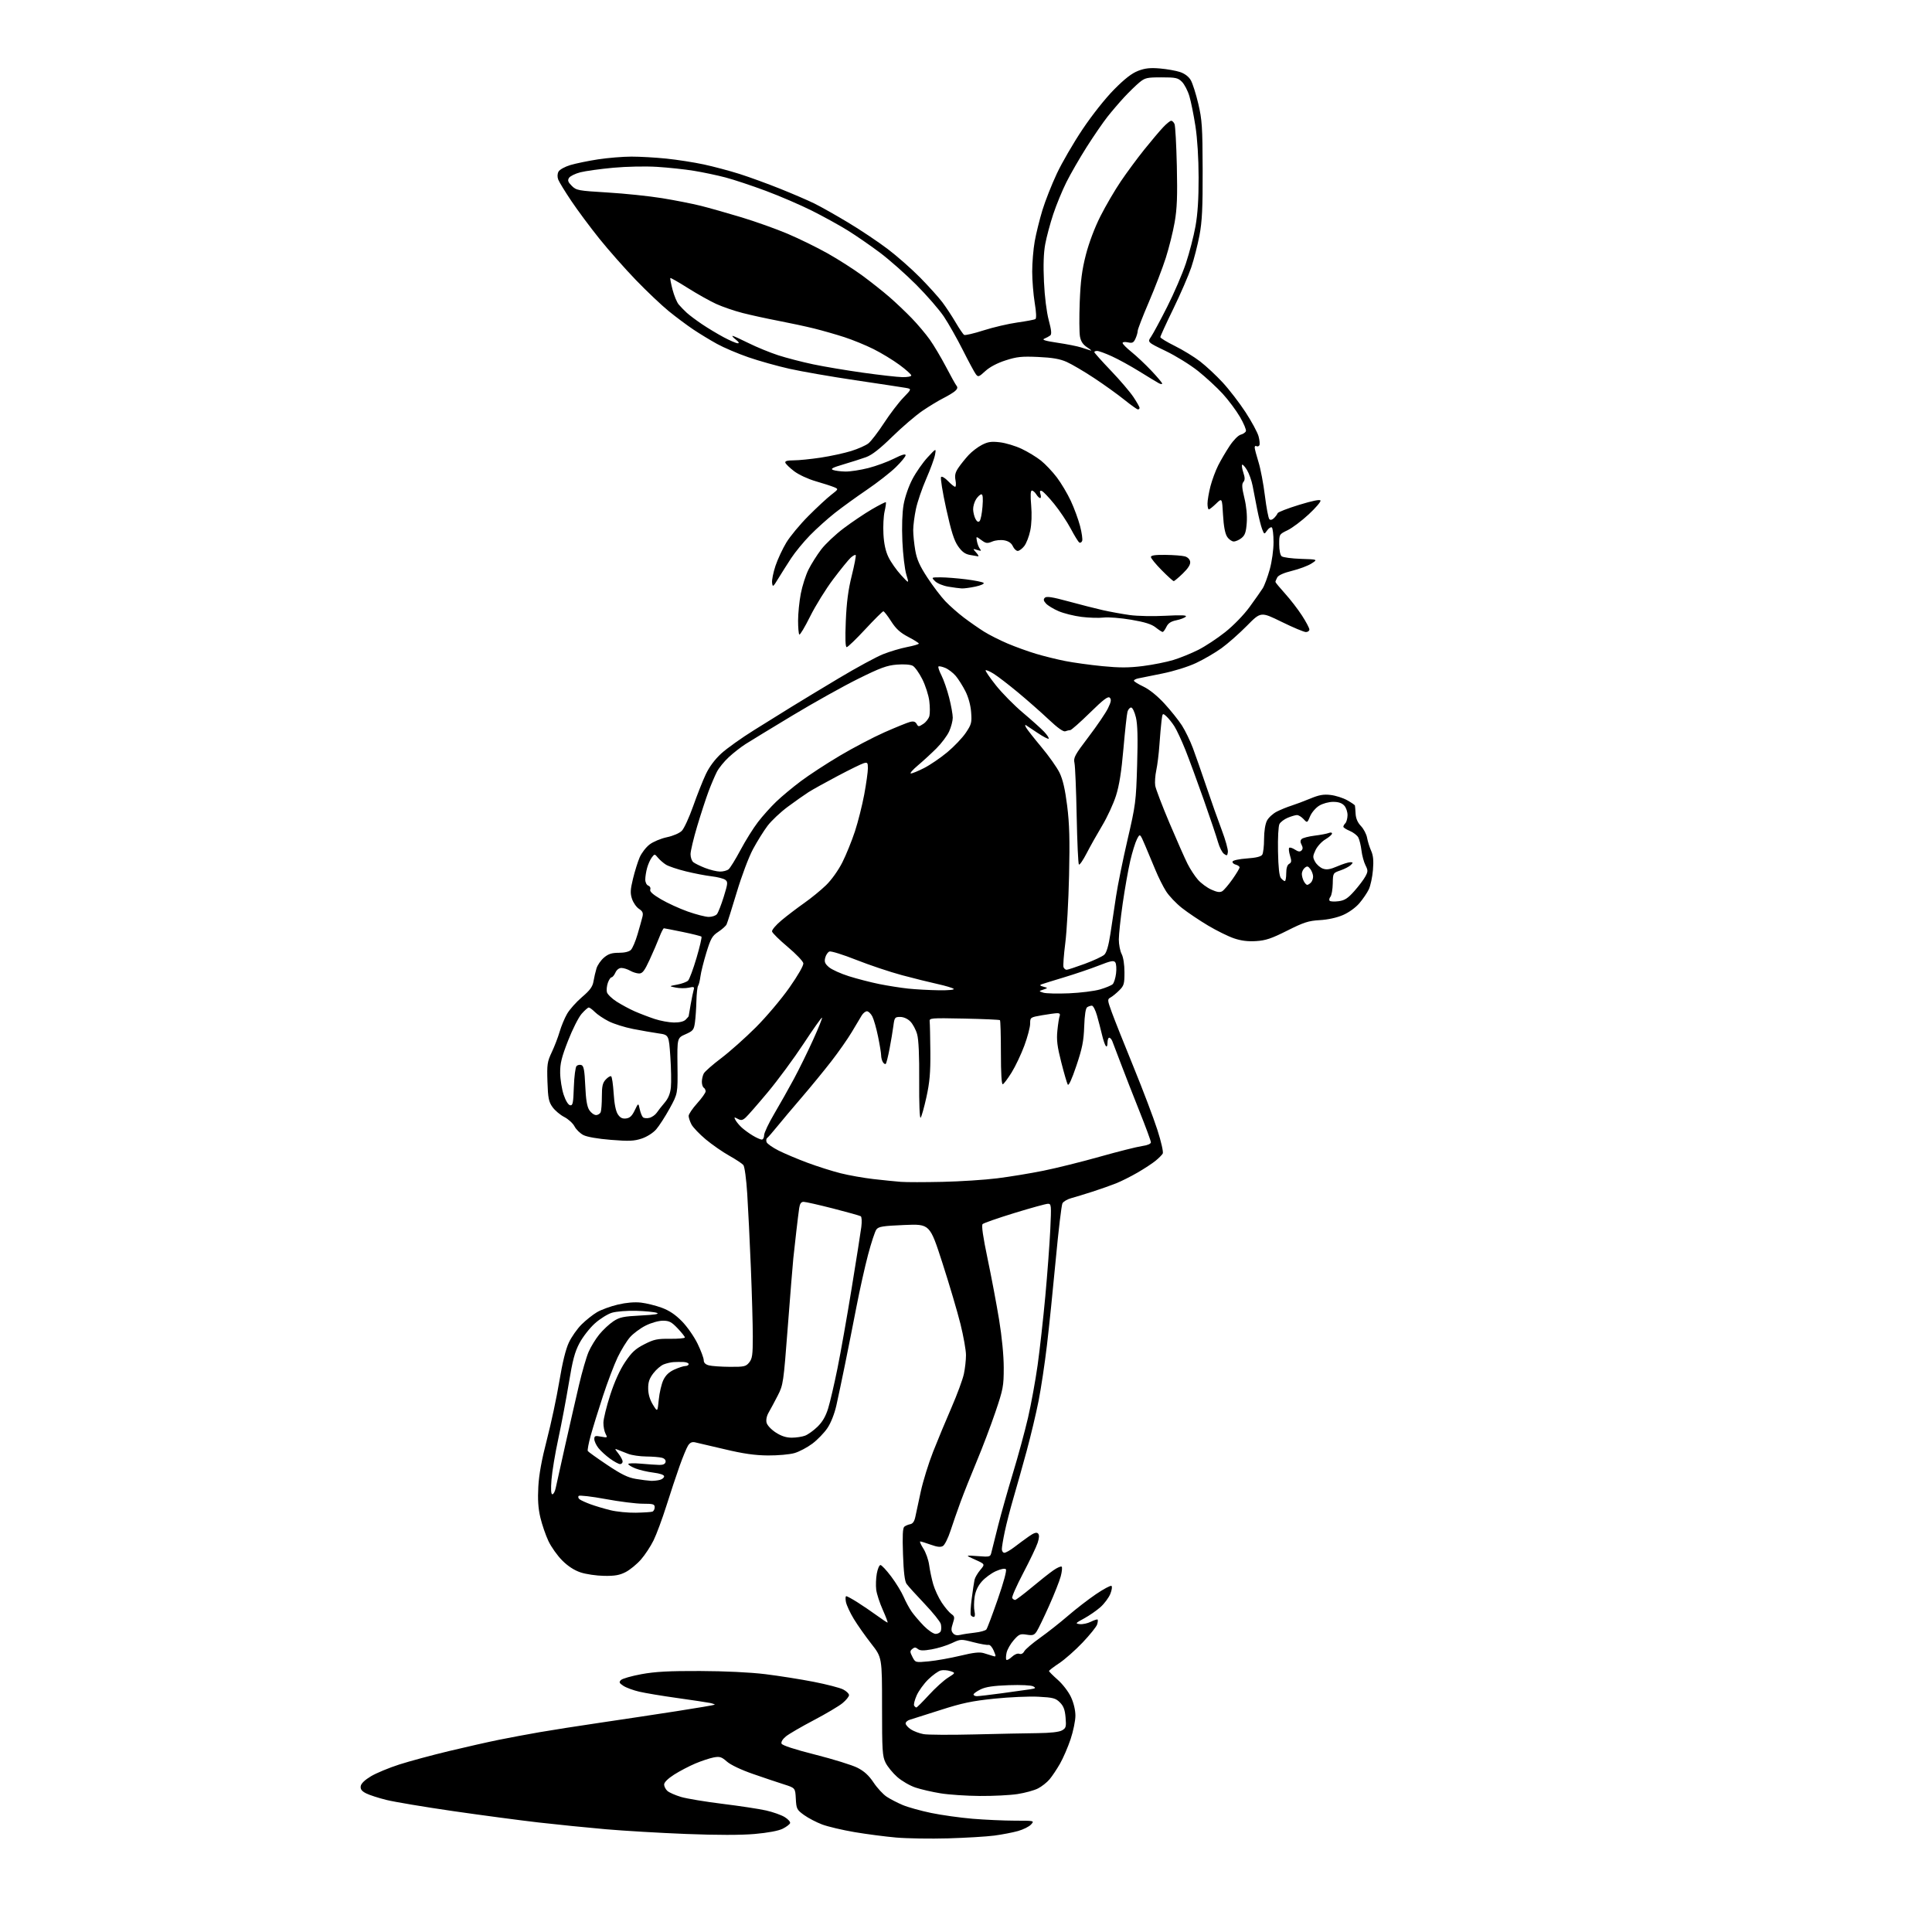 <?xml version="1.0" encoding="UTF-8" standalone="no"?>
<svg 
  version="1.1" 
  xmlns="http://www.w3.org/2000/svg" 
  xmlns:xlink="http://www.w3.org/1999/xlink" 
  xmlns:svg="http://www.w3.org/2000/svg"
  xmlns:rdf="http://www.w3.org/1999/02/22-rdf-syntax-ns#"
  xmlns:cc="http://creativecommons.org/ns#"
  xmlns:dc="http://purl.org/dc/elements/1.1/"
  viewBox="0 0 1024 1024"
  width="1024"
  height="1024"
>
<style>svg {background-color: white; }</style>"
<path stroke="none" fill="black" fill-rule="evenodd" d="M502.50,974.37C493.15,974.64 480.77,974.44 475.00,973.94C469.23,973.43 459.29,972.14 452.92,971.06C446.56,969.98 438.84,968.16 435.78,967.02C432.72,965.87 428.39,963.61 426.16,962.00C422.33,959.23 422.08,958.74 421.80,953.36C421.50,947.66 421.50,947.66 415.50,945.75C412.20,944.71 404.80,942.22 399.06,940.22C392.82,938.06 387.27,935.42 385.30,933.69C382.43,931.17 381.48,930.87 378.24,931.48C376.19,931.87 371.83,933.31 368.55,934.69C365.28,936.07 360.22,938.72 357.30,940.58C354.02,942.68 352.00,944.68 352.00,945.83C352.00,946.85 352.79,948.39 353.75,949.25C354.71,950.10 357.98,951.53 361.00,952.43C364.02,953.32 373.93,954.96 383.00,956.08C392.07,957.20 402.44,958.77 406.04,959.59C409.63,960.40 414.05,961.96 415.86,963.06C417.67,964.16 418.98,965.61 418.77,966.28C418.56,966.95 416.78,968.30 414.81,969.28C412.58,970.38 406.97,971.43 400.03,972.04C392.70,972.68 380.15,972.68 363.67,972.04C349.82,971.50 330.62,970.37 321.00,969.53C311.38,968.69 295.40,967.08 285.50,965.95C275.60,964.81 255.12,962.09 240.00,959.90C224.88,957.71 209.03,955.05 204.78,954.00C200.54,952.95 195.67,951.36 193.97,950.48C191.71,949.32 190.96,948.30 191.19,946.70C191.39,945.30 193.35,943.41 196.63,941.45C199.46,939.76 206.21,936.96 211.63,935.22C217.06,933.48 228.93,930.27 238.00,928.10C247.07,925.92 259.00,923.23 264.50,922.12C270.00,921.00 279.68,919.20 286.00,918.10C292.32,917.00 306.81,914.73 318.19,913.06C329.57,911.39 347.78,908.64 358.67,906.95C369.55,905.26 378.61,903.72 378.80,903.53C378.99,903.35 377.87,902.93 376.32,902.60C374.77,902.28 366.98,901.10 359.00,899.99C351.02,898.88 341.93,897.36 338.79,896.62C335.65,895.89 331.88,894.50 330.42,893.54C328.18,892.07 327.98,891.59 329.13,890.44C329.89,889.69 334.77,888.30 340.00,887.34C347.23,886.01 354.63,885.61 371.00,885.67C384.20,885.71 397.57,886.36 405.62,887.34C412.84,888.23 424.39,890.05 431.28,891.40C438.17,892.75 445.20,894.57 446.90,895.45C448.61,896.33 450.00,897.68 450.00,898.45C450.00,899.22 448.44,901.14 446.53,902.72C444.62,904.29 437.75,908.36 431.28,911.76C424.80,915.16 418.19,919.01 416.58,920.31C414.84,921.73 413.89,923.27 414.23,924.15C414.59,925.09 420.97,927.18 432.10,930.00C441.62,932.41 451.68,935.53 454.45,936.94C458.05,938.77 460.50,941.01 463.00,944.76C464.93,947.66 468.07,951.06 470.00,952.33C471.93,953.59 475.75,955.57 478.50,956.72C481.25,957.88 488.00,959.75 493.50,960.90C499.00,962.04 508.90,963.43 515.50,963.98C522.10,964.53 532.18,964.98 537.90,964.99C548.29,965.00 548.31,965.00 546.48,967.02C545.47,968.14 542.36,969.69 539.57,970.48C536.78,971.26 531.12,972.35 527.00,972.90C522.88,973.44 511.85,974.10 502.50,974.37zM519.31,951.90C512.26,951.85 502.90,951.22 498.50,950.50C494.10,949.79 488.11,948.41 485.20,947.43C482.28,946.46 477.95,943.95 475.58,941.86C473.20,939.77 470.41,936.35 469.38,934.28C467.69,930.87 467.50,927.92 467.50,904.50C467.50,878.50 467.50,878.50 461.80,871.21C458.66,867.20 454.50,861.29 452.54,858.07C450.59,854.86 448.72,850.83 448.37,849.12C448.03,847.40 448.10,846.00 448.54,846.00C448.97,846.00 451.61,847.45 454.41,849.21C457.21,850.98 461.84,854.13 464.71,856.21C467.57,858.30 470.14,860.00 470.42,860.00C470.69,860.00 469.56,856.99 467.91,853.30C466.26,849.62 464.68,844.78 464.41,842.55C464.13,840.32 464.28,836.48 464.73,834.00C465.18,831.52 466.05,829.50 466.66,829.50C467.27,829.50 469.84,832.24 472.36,835.60C474.88,838.95 477.83,843.78 478.93,846.33C480.02,848.88 481.95,852.43 483.21,854.23C484.47,856.03 487.37,859.41 489.65,861.75C491.97,864.12 494.74,866.00 495.93,866.00C497.10,866.00 498.32,865.32 498.64,864.50C498.96,863.67 498.96,861.98 498.65,860.75C498.34,859.51 494.44,854.67 490.00,850.00C485.55,845.33 481.28,840.60 480.50,839.49C479.52,838.09 478.94,833.32 478.61,823.81C478.26,813.97 478.46,809.87 479.31,809.18C479.97,808.65 481.38,808.05 482.46,807.85C483.79,807.61 484.66,806.34 485.14,803.99C485.54,802.07 486.84,796.00 488.04,790.50C489.24,785.00 492.17,775.55 494.55,769.50C496.93,763.45 501.32,752.88 504.32,746.00C507.31,739.12 510.26,731.12 510.88,728.20C511.50,725.29 512.00,720.79 511.99,718.20C511.99,715.62 510.67,708.22 509.07,701.76C507.47,695.31 503.16,680.73 499.49,669.37C492.82,648.71 492.82,648.71 479.33,649.27C467.82,649.76 465.64,650.11 464.49,651.67C463.75,652.68 461.77,658.67 460.10,665.00C458.42,671.33 455.66,683.70 453.96,692.50C452.26,701.30 449.53,715.02 447.91,723.00C446.29,730.98 444.21,740.84 443.29,744.92C442.29,749.35 440.39,754.18 438.56,756.89C436.88,759.40 433.29,763.11 430.60,765.14C427.90,767.16 423.63,769.43 421.10,770.16C418.56,770.90 412.24,771.46 407.00,771.42C399.99,771.35 393.96,770.49 384.00,768.11C376.57,766.34 369.50,764.69 368.28,764.44C366.74,764.12 365.63,764.67 364.65,766.24C363.87,767.48 361.87,772.33 360.21,777.00C358.54,781.67 355.39,791.16 353.21,798.08C351.02,805.00 347.96,813.26 346.40,816.43C344.85,819.60 341.82,824.20 339.67,826.64C337.52,829.08 333.90,832.05 331.63,833.22C328.43,834.88 325.86,835.33 320.20,835.24C316.19,835.18 310.59,834.36 307.76,833.42C304.38,832.30 301.03,830.13 297.99,827.08C295.44,824.54 292.15,819.91 290.68,816.79C289.21,813.67 287.28,808.06 286.40,804.31C285.25,799.44 284.95,794.79 285.32,788.00C285.67,781.52 287.12,773.58 289.87,763.00C292.09,754.48 295.05,740.62 296.44,732.21C298.10,722.22 299.86,715.06 301.52,711.55C302.92,708.59 305.93,704.30 308.21,702.02C310.50,699.74 314.21,696.79 316.45,695.47C318.70,694.16 323.68,692.34 327.52,691.44C331.99,690.40 336.38,690.03 339.73,690.41C342.61,690.74 347.56,691.97 350.73,693.13C354.77,694.62 358.00,696.79 361.50,700.38C364.25,703.19 367.96,708.53 369.75,712.23C371.54,715.93 373.00,719.86 373.00,720.96C373.00,722.30 373.90,723.20 375.75,723.68C377.26,724.07 382.25,724.42 386.83,724.45C394.42,724.50 395.34,724.29 397.08,722.14C398.72,720.12 399.00,718.13 399.00,708.50C399.00,702.30 398.54,685.81 397.97,671.86C397.40,657.91 396.54,640.29 396.05,632.70C395.55,624.89 394.66,618.29 393.99,617.49C393.34,616.71 389.97,614.48 386.49,612.53C383.02,610.59 377.42,606.70 374.05,603.89C370.69,601.07 367.27,597.49 366.47,595.94C365.66,594.38 365.00,592.36 365.00,591.45C365.00,590.54 367.02,587.54 369.50,584.79C371.98,582.04 374.00,579.18 374.00,578.45C374.00,577.72 373.55,576.84 373.00,576.50C372.45,576.16 372.00,574.75 372.00,573.38C372.00,572.00 372.46,570.01 373.02,568.96C373.58,567.92 377.74,564.26 382.27,560.84C386.80,557.41 395.03,550.08 400.57,544.55C406.11,539.02 414.11,529.56 418.36,523.51C422.93,517.00 425.96,511.72 425.79,510.56C425.63,509.48 421.90,505.57 417.50,501.88C413.10,498.18 409.36,494.51 409.20,493.70C409.03,492.90 411.28,490.24 414.20,487.81C417.11,485.37 422.51,481.26 426.19,478.67C429.88,476.09 435.12,471.80 437.86,469.14C440.74,466.33 444.35,461.26 446.47,457.06C448.48,453.07 451.47,445.69 453.13,440.65C454.78,435.62 457.00,426.80 458.07,421.06C459.13,415.31 460.00,409.10 460.00,407.24C460.00,404.21 459.77,403.93 457.75,404.53C456.51,404.90 450.32,407.93 444.00,411.27C437.68,414.60 430.70,418.48 428.50,419.88C426.30,421.29 421.35,424.78 417.50,427.63C413.65,430.49 408.85,435.01 406.84,437.67C404.83,440.32 401.36,445.88 399.14,450.00C396.84,454.28 393.12,464.16 390.47,473.00C387.91,481.52 385.49,489.18 385.08,490.00C384.67,490.82 382.69,492.58 380.68,493.91C377.49,496.02 376.69,497.40 374.39,504.91C372.95,509.63 371.53,515.30 371.25,517.50C370.96,519.70 370.40,521.95 370.01,522.50C369.61,523.05 369.21,526.65 369.11,530.50C369.02,534.35 368.67,539.46 368.34,541.86C367.79,545.86 367.37,546.39 363.33,548.18C358.91,550.13 358.91,550.13 359.08,564.88C359.25,579.64 359.25,579.64 354.94,587.50C352.56,591.83 349.33,596.83 347.76,598.62C346.10,600.51 342.89,602.54 340.10,603.47C336.07,604.80 333.40,604.92 323.82,604.15C316.82,603.59 311.12,602.60 309.19,601.60C307.46,600.70 305.34,598.63 304.50,596.99C303.65,595.36 301.21,593.13 299.06,592.03C296.92,590.94 294.12,588.57 292.83,586.77C290.83,583.97 290.45,582.06 290.16,573.37C289.86,564.15 290.06,562.76 292.43,557.73C293.87,554.70 295.75,549.80 296.61,546.86C297.47,543.91 299.25,539.62 300.58,537.33C301.90,535.04 305.45,531.06 308.47,528.48C312.70,524.87 314.09,522.97 314.56,520.15C314.89,518.14 315.61,515.05 316.15,513.28C316.69,511.51 318.49,508.93 320.14,507.53C322.46,505.58 324.27,505.00 328.01,505.00C331.04,505.00 333.43,504.42 334.40,503.46C335.25,502.61 336.83,498.90 337.91,495.21C339.00,491.52 340.17,487.33 340.51,485.91C341.00,483.87 340.61,482.98 338.66,481.70C337.29,480.80 335.64,478.43 334.98,476.43C333.99,473.43 334.08,471.56 335.50,465.73C336.44,461.85 338.03,456.77 339.02,454.45C340.02,452.13 342.39,449.04 344.30,447.59C346.20,446.13 350.33,444.41 353.47,443.75C356.72,443.07 360.12,441.61 361.36,440.37C362.56,439.17 365.26,433.31 367.37,427.34C369.47,421.38 372.50,413.73 374.10,410.35C375.97,406.39 378.91,402.46 382.32,399.34C385.24,396.67 393.00,391.14 399.57,387.04C406.13,382.95 415.10,377.38 419.50,374.65C423.90,371.93 435.17,365.11 444.54,359.50C453.91,353.89 464.49,348.15 468.04,346.74C471.59,345.33 477.31,343.62 480.75,342.95C484.19,342.29 487.00,341.46 487.00,341.12C487.00,340.78 484.46,339.18 481.36,337.56C477.11,335.33 474.89,333.31 472.33,329.31C470.47,326.39 468.60,324.00 468.19,324.00C467.79,324.00 463.48,328.28 458.63,333.50C453.78,338.73 449.34,343.00 448.77,343.00C448.06,343.00 447.91,338.50 448.29,329.25C448.70,319.32 449.57,312.61 451.45,305.10C452.87,299.39 453.81,294.48 453.53,294.19C453.24,293.91 452.06,294.54 450.89,295.59C449.73,296.64 445.56,301.76 441.64,306.97C437.71,312.17 432.21,321.05 429.40,326.70C426.60,332.35 424.01,336.68 423.65,336.32C423.29,335.96 423.00,332.63 423.00,328.92C423.00,325.21 423.64,318.81 424.43,314.69C425.22,310.57 427.07,304.79 428.54,301.85C430.02,298.91 433.04,294.12 435.26,291.21C437.49,288.30 442.84,283.25 447.17,280.00C451.49,276.74 458.21,272.22 462.09,269.95C465.98,267.68 469.32,265.99 469.52,266.19C469.72,266.39 469.42,268.57 468.86,271.03C468.29,273.49 468.01,278.91 468.24,283.07C468.52,288.22 469.37,292.14 470.92,295.33C472.16,297.90 475.14,302.14 477.53,304.75C481.89,309.50 481.89,309.50 480.36,304.50C479.53,301.75 478.59,293.85 478.28,286.94C477.94,279.06 478.18,271.80 478.93,267.45C479.63,263.45 481.60,257.74 483.61,253.93C485.51,250.31 489.13,245.13 491.64,242.42C496.21,237.50 496.21,237.50 495.59,241.00C495.25,242.93 493.16,248.65 490.94,253.73C488.72,258.80 486.26,266.00 485.47,269.73C484.68,273.45 484.03,278.49 484.02,280.92C484.01,283.35 484.50,288.18 485.10,291.67C485.95,296.54 487.43,299.87 491.52,306.12C494.44,310.58 498.73,316.23 501.04,318.66C503.36,321.09 507.79,325.00 510.88,327.34C513.97,329.68 518.75,333.01 521.50,334.74C524.25,336.47 529.87,339.31 533.98,341.06C538.10,342.81 544.90,345.27 549.10,346.53C553.29,347.78 560.27,349.51 564.61,350.36C568.95,351.22 577.81,352.44 584.29,353.08C593.40,353.97 598.28,353.96 605.76,353.02C611.08,352.35 618.37,350.89 621.97,349.78C625.56,348.68 631.48,346.27 635.11,344.44C638.75,342.61 645.17,338.38 649.37,335.04C653.80,331.52 659.23,325.93 662.29,321.73C665.19,317.76 668.33,313.29 669.26,311.82C670.19,310.35 671.86,305.86 672.98,301.84C674.15,297.62 675.00,291.50 675.00,287.33C675.00,283.36 674.58,279.86 674.07,279.54C673.56,279.23 672.45,279.95 671.61,281.15C670.08,283.33 670.08,283.33 668.94,280.42C668.32,278.81 667.15,274.12 666.34,270.00C665.54,265.88 664.44,260.24 663.91,257.47C663.38,254.71 662.04,250.95 660.92,249.11C659.81,247.28 658.65,246.02 658.35,246.32C658.05,246.62 658.34,248.49 658.99,250.47C659.90,253.23 659.90,254.41 659.01,255.49C658.11,256.57 658.23,258.51 659.54,263.90C660.62,268.31 661.08,273.20 660.80,277.10C660.44,282.02 659.88,283.68 658.06,285.15C656.81,286.17 654.94,287.00 653.91,287.00C652.89,287.00 651.30,285.87 650.40,284.48C649.31,282.82 648.57,278.90 648.23,272.92C647.72,263.88 647.72,263.88 644.56,266.94C642.82,268.62 641.09,270.00 640.70,270.00C640.32,270.00 640.00,268.60 640.00,266.89C640.00,265.19 640.71,261.06 641.57,257.72C642.44,254.38 644.29,249.40 645.68,246.65C647.07,243.90 649.81,239.25 651.76,236.31C653.75,233.31 656.31,230.71 657.58,230.39C658.83,230.08 660.08,229.23 660.36,228.52C660.63,227.80 659.20,224.38 657.18,220.93C655.16,217.47 651.02,211.95 648.00,208.65C644.98,205.35 639.12,199.96 635.00,196.66C630.88,193.37 623.14,188.58 617.81,186.02C608.12,181.36 608.12,181.36 610.12,178.43C611.21,176.82 615.04,169.71 618.62,162.63C622.21,155.55 626.66,145.20 628.53,139.63C630.39,134.06 632.68,125.22 633.62,120.00C634.80,113.47 635.32,105.34 635.29,94.00C635.27,83.79 634.62,73.43 633.60,66.84C632.69,60.97 631.25,53.83 630.40,50.97C629.55,48.10 627.78,44.69 626.47,43.38C624.34,41.25 623.21,41.00 615.62,41.00C607.85,41.00 606.88,41.23 603.83,43.75C602.01,45.26 598.43,48.75 595.87,51.50C593.32,54.25 589.30,58.95 586.94,61.94C584.58,64.94 579.64,72.14 575.95,77.94C572.27,83.75 567.45,92.10 565.25,96.50C563.04,100.90 559.89,108.55 558.25,113.50C556.61,118.45 554.69,125.61 553.99,129.41C553.13,134.07 552.91,140.57 553.33,149.41C553.69,157.26 554.71,165.39 555.86,169.72C557.28,175.04 557.48,177.17 556.64,177.81C556.01,178.29 554.60,179.06 553.50,179.51C552.05,180.10 553.97,180.70 560.50,181.67C565.45,182.40 571.08,183.52 573.00,184.14C574.92,184.77 577.17,185.49 578.00,185.75C578.83,186.00 578.06,185.29 576.30,184.15C574.02,182.68 572.91,181.04 572.41,178.40C572.03,176.36 571.97,168.13 572.28,160.10C572.72,148.89 573.47,143.07 575.54,135.01C577.19,128.62 580.20,120.63 583.27,114.57C586.03,109.09 590.90,100.77 594.09,96.06C597.28,91.35 602.88,83.78 606.53,79.23C610.19,74.68 614.65,69.39 616.46,67.48C618.26,65.56 620.20,64.00 620.76,64.00C621.32,64.00 622.12,64.79 622.53,65.75C622.94,66.71 623.49,76.72 623.75,88.00C624.11,103.99 623.86,110.53 622.61,117.72C621.73,122.80 619.60,131.35 617.88,136.72C616.16,142.10 612.11,152.66 608.88,160.19C605.64,167.73 603.00,174.57 603.00,175.40C603.00,176.23 602.47,178.07 601.82,179.49C600.83,181.66 600.18,181.98 597.82,181.46C596.26,181.12 595.00,181.27 595.00,181.80C595.00,182.33 597.14,184.48 599.75,186.58C602.36,188.68 607.08,193.12 610.22,196.45C613.37,199.78 615.96,202.85 615.97,203.29C615.99,203.72 615.17,203.63 614.16,203.09C613.15,202.55 608.54,199.75 603.91,196.88C599.29,194.01 592.70,190.38 589.27,188.83C585.85,187.27 582.36,186.00 581.52,186.00C580.68,186.00 580.00,186.28 580.00,186.62C580.00,186.97 583.95,191.38 588.77,196.43C593.60,201.47 599.00,207.80 600.77,210.47C602.55,213.15 604.00,215.72 604.00,216.17C604.00,216.63 603.61,217.00 603.13,217.00C602.65,217.00 599.39,214.68 595.88,211.85C592.37,209.02 585.15,203.84 579.84,200.34C574.52,196.83 568.00,193.00 565.34,191.82C561.77,190.23 557.80,189.54 550.27,189.20C541.55,188.81 538.99,189.07 533.00,191.00C528.57,192.42 524.59,194.52 522.25,196.67C518.76,199.86 518.44,199.96 517.18,198.29C516.44,197.30 513.34,191.55 510.30,185.50C507.25,179.45 502.75,171.50 500.30,167.83C497.85,164.17 491.27,156.58 485.67,150.97C480.08,145.36 471.41,137.69 466.41,133.93C461.41,130.18 453.72,124.87 449.32,122.14C444.92,119.41 436.41,114.72 430.41,111.71C424.41,108.70 413.43,103.97 406.00,101.19C398.57,98.42 388.90,95.20 384.50,94.05C380.10,92.89 372.59,91.31 367.80,90.53C363.02,89.75 354.24,88.81 348.30,88.44C342.12,88.05 332.15,88.26 325.00,88.91C318.12,89.55 310.29,90.63 307.58,91.33C304.88,92.02 302.18,93.35 301.59,94.28C300.75,95.62 301.05,96.51 303.06,98.51C305.46,100.91 306.41,101.09 322.04,102.03C331.09,102.57 344.10,103.93 350.94,105.04C357.78,106.15 367.01,107.97 371.44,109.08C375.87,110.19 385.57,112.94 393.00,115.18C400.43,117.43 411.45,121.36 417.50,123.93C423.55,126.49 433.09,131.17 438.71,134.33C444.32,137.48 452.64,142.81 457.21,146.17C461.77,149.53 468.23,154.66 471.56,157.56C474.89,160.46 480.15,165.46 483.25,168.67C486.35,171.87 490.65,176.97 492.81,180.00C494.96,183.03 498.82,189.52 501.39,194.42C503.95,199.33 506.48,203.88 507.02,204.52C507.68,205.32 507.43,206.19 506.25,207.23C505.29,208.08 502.48,209.78 500.00,211.03C497.52,212.27 492.57,215.27 489.00,217.69C485.43,220.11 478.23,226.27 473.00,231.38C466.31,237.93 462.17,241.16 459.00,242.31C456.52,243.20 451.14,244.92 447.04,246.13C441.28,247.82 440.02,248.50 441.54,249.09C442.62,249.51 445.57,249.89 448.09,249.93C450.61,249.97 456.08,249.13 460.23,248.07C464.39,247.01 470.53,244.75 473.89,243.05C477.98,240.99 480.00,240.40 480.00,241.27C480.00,241.98 477.64,244.86 474.75,247.67C471.86,250.48 465.00,255.83 459.50,259.57C454.00,263.30 446.35,268.84 442.50,271.87C438.65,274.90 432.72,280.23 429.31,283.72C425.91,287.21 421.41,292.68 419.31,295.89C417.22,299.09 414.16,303.91 412.52,306.60C409.73,311.20 409.53,311.34 409.22,308.88C409.04,307.44 409.86,303.39 411.03,299.88C412.21,296.37 414.80,290.82 416.79,287.54C418.78,284.26 424.02,277.94 428.45,273.50C432.88,269.05 438.30,264.03 440.50,262.32C444.50,259.22 444.50,259.22 442.00,258.18C440.62,257.61 436.27,256.20 432.32,255.06C428.27,253.89 423.28,251.57 420.89,249.74C418.56,247.96 416.47,245.94 416.25,245.25C415.95,244.37 417.25,244.00 420.67,243.99C423.32,243.99 429.77,243.34 435.00,242.55C440.23,241.76 447.48,240.18 451.11,239.06C454.75,237.93 458.87,236.10 460.27,235.00C461.67,233.90 465.38,229.06 468.52,224.25C471.66,219.44 476.26,213.39 478.75,210.82C483.28,206.14 483.28,206.14 479.89,205.55C478.03,205.23 466.06,203.41 453.30,201.52C440.53,199.63 424.84,196.90 418.41,195.46C411.99,194.02 402.18,191.27 396.62,189.34C391.05,187.42 383.57,184.23 380.00,182.26C376.43,180.29 370.80,176.87 367.50,174.66C364.20,172.45 358.35,168.09 354.50,164.96C350.65,161.83 342.77,154.37 337.00,148.38C331.23,142.39 322.53,132.55 317.67,126.50C312.81,120.45 306.13,111.46 302.81,106.51C299.49,101.57 296.37,96.48 295.88,95.20C295.34,93.76 295.39,92.14 296.02,90.97C296.58,89.91 299.36,88.37 302.27,87.49C305.15,86.63 311.77,85.26 317.00,84.46C322.23,83.67 330.16,83.01 334.64,83.01C339.12,83.00 347.45,83.48 353.14,84.06C358.84,84.64 367.77,86.03 373.00,87.15C378.23,88.28 386.77,90.55 392.00,92.21C397.23,93.87 406.90,97.40 413.50,100.05C420.10,102.69 428.24,106.20 431.59,107.84C434.94,109.49 443.04,114.05 449.59,117.99C456.14,121.93 465.55,128.22 470.50,131.98C475.45,135.73 483.20,142.56 487.72,147.15C492.23,151.74 497.51,157.60 499.45,160.17C501.38,162.74 504.56,167.55 506.50,170.87C508.45,174.19 510.48,177.18 511.01,177.50C511.54,177.83 516.17,176.76 521.30,175.11C526.43,173.47 534.50,171.59 539.23,170.92C543.96,170.26 548.26,169.45 548.79,169.11C549.38,168.73 549.25,165.49 548.42,160.50C547.70,156.10 547.10,148.68 547.09,144.00C547.08,139.32 547.68,132.09 548.42,127.92C549.16,123.76 551.00,116.33 552.49,111.42C553.98,106.52 557.43,97.78 560.15,92.00C562.86,86.22 569.00,75.65 573.79,68.51C578.86,60.94 585.84,52.14 590.50,47.43C596.14,41.73 599.91,38.81 603.27,37.53C606.92,36.14 609.62,35.85 614.77,36.29C618.47,36.60 623.28,37.46 625.45,38.18C627.95,39.02 630.04,40.60 631.14,42.50C632.10,44.15 633.89,49.77 635.12,55.00C637.11,63.47 637.36,67.27 637.43,90.00C637.49,110.31 637.14,117.38 635.75,124.73C634.79,129.81 632.83,137.46 631.39,141.73C629.95,146.00 625.67,155.87 621.89,163.65C618.10,171.43 615.00,178.20 615.00,178.68C615.00,179.17 618.46,181.27 622.68,183.36C626.91,185.45 632.93,189.14 636.06,191.55C639.20,193.96 644.59,198.99 648.04,202.72C651.49,206.45 656.95,213.55 660.18,218.50C663.41,223.45 666.51,229.20 667.07,231.27C667.63,233.35 667.81,235.49 667.48,236.04C667.14,236.59 666.44,236.77 665.93,236.46C665.42,236.14 665.01,236.47 665.01,237.19C665.02,237.91 665.92,241.35 667.01,244.84C668.11,248.33 669.64,256.37 670.42,262.71C671.20,269.05 672.27,274.67 672.79,275.19C673.38,275.78 674.31,275.55 675.27,274.58C676.13,273.73 676.98,272.57 677.16,272.01C677.35,271.44 682.46,269.46 688.50,267.60C695.73,265.38 699.64,264.60 699.90,265.32C700.13,265.93 697.30,269.22 693.62,272.64C689.94,276.06 684.92,279.83 682.46,281.02C678.01,283.17 678.00,283.20 678.00,288.47C678.00,291.59 678.53,294.20 679.30,294.84C680.02,295.43 684.63,296.05 689.55,296.21C698.50,296.50 698.50,296.50 695.10,298.68C693.24,299.88 688.61,301.61 684.83,302.54C680.44,303.62 677.59,304.89 676.97,306.05C676.44,307.05 676.00,308.12 676.00,308.42C676.00,308.73 678.30,311.51 681.10,314.61C683.91,317.71 687.96,322.96 690.10,326.28C692.25,329.59 694.00,332.92 694.00,333.66C694.00,334.39 693.17,335.00 692.15,335.00C691.13,335.00 685.34,332.57 679.28,329.59C668.26,324.19 668.26,324.19 660.88,331.68C656.82,335.80 650.76,341.14 647.41,343.56C644.06,345.97 637.99,349.51 633.91,351.42C629.61,353.43 622.09,355.77 616.00,356.99C610.23,358.15 604.49,359.31 603.25,359.57C602.01,359.83 601.00,360.37 601.00,360.78C601.00,361.19 603.28,362.61 606.07,363.93C609.21,365.43 613.43,368.84 617.18,372.92C620.51,376.54 624.67,381.75 626.44,384.50C628.20,387.25 630.82,392.65 632.26,396.50C633.70,400.35 636.92,409.57 639.43,417.00C641.93,424.43 645.58,434.73 647.54,439.90C649.50,445.07 650.97,450.32 650.80,451.58C650.54,453.58 650.28,453.70 648.72,452.55C647.75,451.83 646.34,449.05 645.58,446.37C644.83,443.69 641.44,433.62 638.05,424.00C634.66,414.38 630.27,402.45 628.30,397.50C626.32,392.55 623.70,386.93 622.48,385.00C621.26,383.07 619.33,380.67 618.20,379.66C616.17,377.84 616.14,377.87 615.62,382.16C615.33,384.55 614.83,390.26 614.51,394.85C614.20,399.44 613.45,405.46 612.86,408.23C612.27,410.99 612.01,414.68 612.29,416.42C612.58,418.16 615.98,427.08 619.86,436.25C623.74,445.41 628.06,455.16 629.46,457.92C630.85,460.67 633.32,464.44 634.95,466.29C636.57,468.14 639.76,470.49 642.04,471.52C645.07,472.88 646.62,473.11 647.84,472.35C648.75,471.78 651.19,468.92 653.25,465.99C655.31,463.06 657.00,460.24 657.00,459.74C657.00,459.23 656.08,458.57 654.96,458.28C653.84,457.99 653.08,457.24 653.29,456.62C653.49,456.00 656.85,455.28 660.87,455.00C665.76,454.66 668.38,454.02 669.02,453.00C669.54,452.18 669.98,448.44 669.98,444.70C669.99,440.60 670.60,436.73 671.52,434.96C672.36,433.34 674.72,431.18 676.77,430.15C678.82,429.11 682.30,427.70 684.50,427.01C686.70,426.31 691.19,424.63 694.48,423.26C699.16,421.32 701.52,420.90 705.27,421.35C707.91,421.66 711.86,422.92 714.04,424.14C716.22,425.37 718.06,426.62 718.14,426.93C718.22,427.25 718.38,429.21 718.50,431.30C718.64,433.82 719.59,436.01 721.34,437.83C722.78,439.34 724.24,442.13 724.58,444.04C724.92,445.94 725.88,449.04 726.73,450.93C727.85,453.43 728.11,456.18 727.69,461.15C727.38,464.88 726.39,469.48 725.50,471.37C724.60,473.25 722.35,476.57 720.48,478.75C718.51,481.05 714.87,483.68 711.79,485.00C708.55,486.40 703.79,487.45 699.50,487.69C693.50,488.04 691.04,488.84 682.26,493.25C673.95,497.44 670.85,498.48 665.76,498.80C661.39,499.08 657.84,498.63 654.00,497.33C650.98,496.30 644.80,493.25 640.29,490.56C635.77,487.87 629.56,483.69 626.48,481.27C623.40,478.85 619.59,474.85 618.03,472.38C616.46,469.91 613.94,464.88 612.43,461.19C610.91,457.51 608.44,451.62 606.94,448.09C604.21,441.69 604.21,441.69 602.61,444.78C601.73,446.49 600.13,451.64 599.06,456.23C597.99,460.82 596.19,471.00 595.06,478.84C593.93,486.68 593.00,495.27 593.00,497.93C593.00,500.59 593.67,504.06 594.49,505.64C595.39,507.36 595.99,511.23 595.99,515.33C596.00,521.45 595.72,522.44 593.25,524.89C591.74,526.40 589.67,528.10 588.65,528.66C586.87,529.65 586.89,529.96 589.30,536.60C590.68,540.39 595.85,553.40 600.80,565.50C605.74,577.60 611.42,592.58 613.42,598.80C615.49,605.25 616.71,610.67 616.27,611.43C615.85,612.15 614.15,613.86 612.50,615.21C610.85,616.57 606.58,619.37 603.01,621.45C599.44,623.52 594.27,626.12 591.51,627.21C588.75,628.31 583.12,630.29 579.00,631.62C574.88,632.95 569.82,634.49 567.77,635.05C565.71,635.61 563.62,636.84 563.12,637.78C562.61,638.73 561.02,652.10 559.58,667.50C558.14,682.90 556.04,703.38 554.90,713.00C553.77,722.62 551.77,735.94 550.45,742.59C549.14,749.24 546.29,761.16 544.14,769.09C541.98,777.01 538.83,788.23 537.14,794.00C535.45,799.77 533.38,807.79 532.54,811.82C531.69,815.84 531.00,820.00 531.00,821.07C531.00,822.13 531.61,823.00 532.35,823.00C533.09,823.00 535.46,821.65 537.60,820.01C539.75,818.36 543.21,815.81 545.29,814.35C547.98,812.46 549.39,811.99 550.15,812.75C550.91,813.51 550.86,814.93 550.00,817.66C549.32,819.77 545.88,827.01 542.33,833.75C538.79,840.49 536.16,846.45 536.50,847.00C536.84,847.55 537.52,848.00 538.01,848.00C538.50,848.00 542.41,845.06 546.70,841.48C550.99,837.89 556.20,833.77 558.27,832.33C560.34,830.88 562.34,830.01 562.72,830.38C563.09,830.76 562.86,833.08 562.20,835.54C561.54,838.01 558.76,845.04 556.01,851.17C553.27,857.30 550.33,863.38 549.48,864.67C548.17,866.67 547.39,866.93 544.16,866.41C540.74,865.86 540.08,866.14 537.29,869.33C535.58,871.27 533.88,874.27 533.50,876.00C533.12,877.73 533.08,879.41 533.41,879.74C533.74,880.07 535.06,879.35 536.35,878.14C537.71,876.86 539.35,876.20 540.27,876.55C541.24,876.92 542.24,876.42 542.87,875.24C543.44,874.18 547.18,870.98 551.20,868.12C555.21,865.27 561.88,860.01 566.00,856.45C570.12,852.88 576.81,847.72 580.84,844.98C584.88,842.24 588.59,840.25 589.09,840.55C589.58,840.86 589.31,842.76 588.49,844.80C587.66,846.84 585.31,850.00 583.25,851.82C581.19,853.65 577.28,856.35 574.56,857.82C569.93,860.33 569.79,860.52 572.32,860.82C573.81,860.99 576.44,860.43 578.17,859.56C579.91,858.70 581.52,858.18 581.75,858.42C581.99,858.66 581.87,859.83 581.49,861.03C581.11,862.22 577.65,866.52 573.81,870.57C569.96,874.62 564.38,879.55 561.41,881.52C558.43,883.49 556.00,885.36 556.00,885.68C556.00,885.99 558.09,888.09 560.64,890.34C563.22,892.61 566.33,896.66 567.63,899.46C569.07,902.54 569.98,906.38 569.99,909.32C570.00,911.98 568.84,917.60 567.43,921.82C566.01,926.05 563.49,931.88 561.83,934.78C560.17,937.69 557.68,941.42 556.28,943.08C554.89,944.73 552.12,946.92 550.12,947.93C548.13,948.95 543.26,950.28 539.31,950.89C535.35,951.50 526.35,951.96 519.31,951.90zM516.50,919.28C529.15,918.97 544.23,918.66 550.00,918.60C556.75,918.53 561.35,918.01 562.87,917.15C565.00,915.93 565.19,915.28 564.78,910.34C564.43,906.19 563.71,904.26 561.77,902.32C559.51,900.06 558.19,899.71 550.36,899.30C545.49,899.04 534.98,899.51 527.00,900.33C515.18,901.55 509.92,902.66 498.50,906.33C490.80,908.81 483.49,911.13 482.25,911.49C481.01,911.84 480.00,912.73 480.00,913.45C480.00,914.18 481.24,915.59 482.75,916.59C484.26,917.59 487.30,918.73 489.50,919.13C491.70,919.52 503.85,919.59 516.50,919.28zM485.69,905.00C486.01,905.00 488.99,902.03 492.32,898.40C495.64,894.77 500.19,890.64 502.43,889.23C506.49,886.66 506.49,886.66 503.70,885.73C502.17,885.22 499.87,885.07 498.59,885.39C497.32,885.71 494.37,887.82 492.04,890.08C489.71,892.34 486.93,896.18 485.85,898.61C484.78,901.04 484.17,903.47 484.51,904.01C484.84,904.56 485.38,905.00 485.69,905.00zM517.75,899.01C518.71,899.01 524.67,898.32 531.00,897.46C537.33,896.61 544.06,895.67 545.97,895.37C548.95,894.90 549.19,894.68 547.62,893.81C546.56,893.22 541.14,892.95 534.65,893.18C526.52,893.47 522.48,894.07 519.75,895.40C517.69,896.41 516.00,897.63 516.00,898.11C516.00,898.60 516.79,899.00 517.75,899.01zM492.33,880.54C496.27,880.16 503.77,878.82 508.99,877.57C516.11,875.85 519.23,875.51 521.49,876.22C523.15,876.74 525.31,877.41 526.31,877.71C527.99,878.22 528.01,878.03 526.69,874.88C525.90,873.01 524.67,871.64 523.92,871.82C523.19,871.99 519.58,871.36 515.91,870.41C509.29,868.69 509.18,868.70 504.46,870.91C501.84,872.15 497.06,873.62 493.83,874.19C489.38,874.97 487.61,874.92 486.48,873.99C485.31,873.02 484.69,873.01 483.53,873.98C482.23,875.05 482.24,875.56 483.61,878.21C485.16,881.22 485.16,881.22 492.33,880.54zM508.94,866.53C510.35,866.18 513.85,865.64 516.73,865.33C519.60,865.01 522.34,864.25 522.81,863.63C523.29,863.01 526.01,855.78 528.86,847.57C532.00,838.52 533.69,832.29 533.13,831.73C532.57,831.17 530.50,831.57 527.86,832.74C525.46,833.80 522.10,836.27 520.38,838.22C518.30,840.59 517.03,843.32 516.56,846.44C516.18,849.00 516.15,852.43 516.51,854.05C516.90,855.81 516.75,857.00 516.14,857.00C515.58,857.00 514.87,856.59 514.56,856.09C514.25,855.59 514.46,851.65 515.02,847.34C515.58,843.03 516.26,838.52 516.52,837.33C516.78,836.13 518.16,833.78 519.58,832.09C522.15,829.03 522.15,829.03 516.83,826.65C511.50,824.27 511.50,824.27 518.20,824.77C524.90,825.27 524.90,825.27 525.57,822.38C525.95,820.80 527.53,814.45 529.10,808.29C530.67,802.12 534.17,789.73 536.89,780.75C539.62,771.78 543.20,758.60 544.86,751.47C546.51,744.33 548.81,731.75 549.97,723.50C551.12,715.25 552.95,698.83 554.04,687.00C555.13,675.17 556.31,659.31 556.67,651.75C557.28,638.66 557.22,638.00 555.41,638.03C554.36,638.04 546.37,640.25 537.66,642.92C528.95,645.59 521.36,648.24 520.81,648.79C520.13,649.47 521.00,655.49 523.44,667.14C525.45,676.68 528.19,691.22 529.54,699.46C531.04,708.60 532.00,718.51 532.00,724.91C532.00,734.68 531.70,736.29 527.57,748.46C525.13,755.65 520.69,767.37 517.69,774.51C514.70,781.66 510.85,791.33 509.13,796.00C507.42,800.67 505.00,807.61 503.76,811.42C502.52,815.23 500.73,818.81 499.80,819.39C498.55,820.15 496.80,819.97 493.30,818.71C490.66,817.76 488.16,816.99 487.74,817.00C487.32,817.00 488.06,818.69 489.38,820.75C490.71,822.81 492.10,826.75 492.47,829.50C492.84,832.25 493.80,836.81 494.61,839.64C495.42,842.46 497.46,846.86 499.14,849.40C500.83,851.95 503.11,854.66 504.21,855.43C506.00,856.69 506.09,857.21 505.01,860.46C504.07,863.33 504.08,864.40 505.10,865.62C505.95,866.65 507.23,866.95 508.94,866.53zM337.00,801.77C341.12,801.69 345.06,801.44 345.75,801.21C346.44,800.98 347.00,799.93 347.00,798.89C347.00,797.23 346.21,797.00 340.65,797.00C337.16,797.00 328.29,795.89 320.93,794.52C313.57,793.16 307.18,792.42 306.73,792.87C306.28,793.32 306.50,794.13 307.21,794.67C307.92,795.21 310.52,796.40 313.00,797.30C315.48,798.21 320.20,799.62 323.50,800.43C326.80,801.25 332.88,801.85 337.00,801.77zM292.77,792.00C293.36,792.00 294.14,790.54 294.52,788.75C294.89,786.96 297.17,776.73 299.58,766.00C301.99,755.27 305.29,740.88 306.90,734.00C308.51,727.12 310.79,719.26 311.97,716.53C313.15,713.80 315.72,709.61 317.68,707.22C319.64,704.83 322.97,701.73 325.08,700.33C328.40,698.13 330.36,697.72 339.66,697.24C347.17,696.86 349.71,696.44 348.11,695.84C346.85,695.38 341.92,694.89 337.16,694.76C332.38,694.63 326.64,695.09 324.34,695.78C322.06,696.46 317.97,699.02 315.27,701.45C312.56,703.88 308.92,708.55 307.17,711.82C304.64,716.57 303.49,720.87 301.48,733.14C300.08,741.59 297.59,754.80 295.93,762.50C294.26,770.20 292.63,779.99 292.30,784.25C291.90,789.46 292.05,792.00 292.77,792.00zM345.00,784.87C346.38,784.93 348.51,784.70 349.75,784.37C350.99,784.04 352.00,783.20 352.00,782.50C352.00,781.71 349.85,780.96 346.27,780.51C343.12,780.12 338.84,779.12 336.77,778.29C334.70,777.46 333.00,776.42 333.00,775.97C333.00,775.53 336.04,775.44 339.75,775.78C343.46,776.11 347.84,776.41 349.47,776.44C351.45,776.48 352.56,775.95 352.77,774.88C352.97,773.88 352.22,773.02 350.80,772.64C349.53,772.30 345.80,772.00 342.50,771.97C339.20,771.94 334.93,771.32 333.00,770.59C331.07,769.86 328.61,768.90 327.53,768.44C325.68,767.67 325.70,767.80 327.78,770.44C329.00,772.00 330.00,773.88 330.00,774.63C330.00,775.39 329.39,776.00 328.65,776.00C327.91,776.00 325.50,774.70 323.31,773.11C321.11,771.52 318.34,768.98 317.16,767.47C315.97,765.96 315.00,763.84 315.00,762.75C315.00,761.03 315.46,760.86 318.57,761.45C322.00,762.09 322.09,762.04 320.95,759.91C320.30,758.69 319.79,756.05 319.82,754.03C319.85,752.02 321.46,745.43 323.41,739.40C325.71,732.31 328.49,726.16 331.29,721.97C334.80,716.74 336.75,714.92 341.50,712.50C346.61,709.89 348.37,709.51 355.18,709.59C359.48,709.64 363.00,709.32 363.00,708.88C363.00,708.44 361.27,706.27 359.15,704.04C355.93,700.65 354.68,700.00 351.35,700.00C349.11,700.00 345.16,701.11 342.24,702.57C339.41,703.98 335.66,706.76 333.92,708.74C332.18,710.73 329.23,715.53 327.36,719.42C325.50,723.32 321.98,732.58 319.55,740.00C317.11,747.42 314.21,756.82 313.09,760.89C311.97,764.95 311.27,768.63 311.55,769.08C311.82,769.52 316.43,772.82 321.80,776.42C329.33,781.46 332.81,783.16 337.03,783.86C340.04,784.36 343.62,784.81 345.00,784.87zM419.64,762.00C421.96,762.00 425.14,761.52 426.68,760.94C428.23,760.36 431.20,758.23 433.28,756.21C435.91,753.66 437.64,750.68 438.94,746.46C439.97,743.13 442.19,733.60 443.87,725.30C445.56,717.00 448.94,697.90 451.39,682.85C453.85,667.81 456.15,653.19 456.51,650.36C456.88,647.44 456.75,644.96 456.21,644.63C455.69,644.31 449.08,642.46 441.52,640.52C433.96,638.59 426.95,637.00 425.93,637.00C424.62,637.00 423.95,637.94 423.60,640.25C423.33,642.04 422.65,647.55 422.08,652.50C421.51,657.45 420.79,663.98 420.47,667.00C420.16,670.02 418.84,686.31 417.55,703.18C415.26,733.08 415.13,734.00 412.22,739.68C410.58,742.88 408.44,746.88 407.46,748.56C406.36,750.45 405.92,752.54 406.30,754.06C406.64,755.43 408.77,757.71 411.16,759.25C414.09,761.15 416.71,762.00 419.64,762.00zM349.16,741.84C349.52,738.18 350.61,733.51 351.58,731.47C352.81,728.89 354.60,727.18 357.42,725.90C359.67,724.88 362.29,724.03 363.25,724.02C364.21,724.01 365.00,723.55 365.00,723.00C365.00,722.45 363.76,721.95 362.25,721.89C360.74,721.83 358.38,721.85 357.00,721.94C355.62,722.02 353.28,722.57 351.79,723.15C350.30,723.73 347.82,725.85 346.29,727.86C344.16,730.64 343.51,732.57 343.55,736.00C343.58,738.96 344.43,741.87 346.05,744.50C348.50,748.50 348.50,748.50 349.16,741.84zM499.50,626.41C508.85,626.21 521.93,625.36 528.56,624.53C535.19,623.70 546.22,621.89 553.06,620.50C559.90,619.12 573.38,615.77 583.00,613.05C592.62,610.34 602.64,607.82 605.25,607.45C608.18,607.03 610.00,606.27 610.00,605.45C610.00,604.72 607.24,597.24 603.87,588.81C600.51,580.39 596.06,569.00 593.99,563.50C591.92,558.00 589.90,552.71 589.51,551.75C589.11,550.79 588.38,550.00 587.89,550.00C587.40,550.00 587.00,551.21 587.00,552.70C587.00,554.28 586.64,555.01 586.14,554.45C585.66,553.93 584.74,551.25 584.10,548.50C583.45,545.75 582.25,541.14 581.43,538.25C580.61,535.36 579.39,533.01 578.72,533.02C578.05,533.02 576.93,533.39 576.24,533.83C575.42,534.35 574.87,537.88 574.65,544.06C574.38,551.79 573.63,555.56 570.51,564.85C568.06,572.13 566.41,575.70 565.92,574.82C565.49,574.06 563.94,568.73 562.48,562.97C560.36,554.66 559.93,551.22 560.43,546.26C560.77,542.83 561.31,539.34 561.63,538.51C562.02,537.51 561.61,537.00 560.44,537.00C559.46,537.00 555.81,537.50 552.33,538.10C546.04,539.20 546.00,539.23 546.00,542.55C546.00,544.39 544.62,549.63 542.93,554.20C541.24,558.76 538.21,565.17 536.18,568.43C534.16,571.69 532.05,574.50 531.50,574.68C530.86,574.88 530.50,568.91 530.50,558.09C530.50,548.78 530.27,540.96 530.00,540.71C529.73,540.46 521.17,540.08 511.00,539.87C492.98,539.51 492.51,539.55 492.75,541.50C492.88,542.60 493.04,549.80 493.11,557.50C493.20,568.54 492.75,573.61 491.02,581.50C489.81,587.00 488.43,591.91 487.94,592.42C487.43,592.96 487.11,584.77 487.19,572.92C487.28,559.38 486.91,551.03 486.09,548.14C485.42,545.73 483.79,542.70 482.48,541.39C481.03,539.94 478.92,539.00 477.11,539.00C474.30,539.00 474.09,539.28 473.51,543.75C473.17,546.36 472.26,551.82 471.48,555.88C470.71,559.94 469.81,563.52 469.48,563.85C469.16,564.18 468.47,563.78 467.96,562.97C467.45,562.16 467.02,560.54 467.02,559.36C467.01,558.18 466.27,553.68 465.38,549.36C464.50,545.04 463.13,540.26 462.36,538.75C461.58,537.24 460.30,536.00 459.50,536.00C458.70,536.00 457.44,537.01 456.70,538.25C455.96,539.49 453.61,543.42 451.47,547.00C449.34,550.58 444.46,557.55 440.62,562.50C436.78,567.45 429.78,576.00 425.05,581.50C420.32,587.00 414.44,593.98 411.99,597.00C409.54,600.02 407.12,602.79 406.62,603.15C406.12,603.51 405.98,604.50 406.31,605.36C406.64,606.22 409.52,608.24 412.70,609.84C415.89,611.44 422.77,614.35 428.00,616.29C433.23,618.24 441.10,620.74 445.50,621.84C449.90,622.95 457.77,624.34 463.00,624.94C468.23,625.54 474.75,626.20 477.50,626.41C480.25,626.62 490.15,626.62 499.50,626.41zM403.75,604.00C404.44,604.00 405.00,602.96 405.00,601.70C405.00,600.43 407.43,595.29 410.39,590.28C413.35,585.26 418.04,576.96 420.79,571.83C423.55,566.70 428.13,557.39 430.96,551.14C433.80,544.90 435.93,539.60 435.70,539.36C435.47,539.13 431.09,545.31 425.97,553.10C420.85,560.88 412.30,572.48 406.96,578.88C401.62,585.27 396.34,591.32 395.21,592.33C393.54,593.83 392.77,593.95 391.01,593.00C389.08,591.97 388.95,592.04 389.83,593.67C390.37,594.68 391.87,596.47 393.16,597.65C394.45,598.82 397.07,600.74 399.00,601.89C400.93,603.05 403.06,603.99 403.75,604.00zM331.81,592.81C333.82,592.58 334.98,591.49 336.42,588.50C338.34,584.50 338.34,584.50 339.06,587.84C339.46,589.68 340.22,591.62 340.75,592.15C341.28,592.68 342.82,592.83 344.18,592.49C345.54,592.15 347.29,590.93 348.08,589.78C348.86,588.63 350.75,586.21 352.29,584.42C354.22,582.16 355.23,579.66 355.58,576.32C355.85,573.67 355.72,566.33 355.29,560.00C354.50,548.50 354.50,548.50 349.00,547.72C345.98,547.28 339.91,546.23 335.53,545.37C331.14,544.51 325.34,542.69 322.65,541.32C319.95,539.96 316.66,537.75 315.33,536.42C314.00,535.09 312.53,534.00 312.06,534.00C311.59,534.00 309.88,535.51 308.27,537.35C306.65,539.19 303.41,545.61 301.08,551.60C297.64,560.42 296.84,563.68 296.90,568.69C296.94,572.09 297.77,577.26 298.74,580.18C299.80,583.38 301.16,585.61 302.15,585.80C303.59,586.07 303.86,584.76 304.15,576.10C304.34,570.60 304.99,565.61 305.58,565.02C306.18,564.42 307.36,564.20 308.20,564.52C309.41,564.99 309.84,567.37 310.20,575.48C310.53,582.91 311.14,586.57 312.36,588.42C313.29,589.84 314.89,591.00 315.92,591.00C316.94,591.00 318.06,590.29 318.39,589.42C318.73,588.55 319.00,584.81 319.00,581.11C319.00,575.69 319.40,573.94 321.06,572.17C322.19,570.95 323.48,570.18 323.92,570.45C324.36,570.72 324.95,574.78 325.25,579.48C325.59,585.00 326.37,588.92 327.45,590.57C328.68,592.45 329.83,593.04 331.81,592.81zM357.18,541.95C360.16,541.98 362.43,541.43 363.43,540.43C364.29,539.56 365.00,538.75 365.00,538.61C365.00,538.48 365.48,535.70 366.06,532.43C366.64,529.17 367.36,525.67 367.66,524.65C368.13,523.03 367.80,522.88 365.02,523.50C363.27,523.88 360.19,523.85 358.17,523.44C354.50,522.69 354.50,522.69 358.95,521.86C361.39,521.41 363.98,520.45 364.70,519.73C365.42,519.01 367.43,513.60 369.17,507.71C370.91,501.82 372.08,496.75 371.78,496.44C371.47,496.14 367.01,495.02 361.86,493.96C356.71,492.90 352.22,492.02 351.89,492.01C351.55,492.01 350.46,494.12 349.47,496.72C348.48,499.32 346.15,504.72 344.30,508.72C341.59,514.60 340.51,515.99 338.72,515.96C337.50,515.95 335.38,515.29 334.00,514.50C332.62,513.71 330.56,513.05 329.41,513.04C328.13,513.01 326.88,513.97 326.18,515.50C325.56,516.88 324.63,518.00 324.12,518.00C323.61,518.00 322.74,519.32 322.17,520.93C321.61,522.54 321.39,524.78 321.68,525.90C321.98,527.01 324.30,529.27 326.86,530.90C329.41,532.53 333.75,534.86 336.50,536.07C339.25,537.27 343.98,539.08 347.00,540.08C350.02,541.08 354.61,541.92 357.18,541.95zM566.54,526.48C572.62,526.22 580.04,525.30 583.04,524.42C586.04,523.55 589.06,522.29 589.74,521.64C590.42,520.99 591.23,518.44 591.53,515.98C591.84,513.51 591.66,510.87 591.14,510.10C590.35,508.93 588.87,509.21 582.35,511.77C578.03,513.46 569.77,516.26 564.00,518.00C558.23,519.74 552.83,521.41 552.00,521.72C550.92,522.12 551.21,522.47 553.00,522.96C555.50,523.65 555.50,523.65 553.00,524.50C550.50,525.35 550.50,525.35 553.00,526.15C554.38,526.58 560.47,526.73 566.54,526.48zM497.45,524.86C502.74,524.94 506.01,524.63 505.45,524.11C504.93,523.62 501.12,522.48 497.00,521.57C492.88,520.67 484.32,518.54 478.00,516.85C471.68,515.15 460.80,511.51 453.83,508.75C446.86,505.99 440.46,503.99 439.61,504.32C438.76,504.65 437.75,506.14 437.38,507.63C436.83,509.81 437.22,510.79 439.36,512.63C440.82,513.89 445.56,516.04 449.88,517.40C454.21,518.77 461.45,520.64 465.98,521.56C470.50,522.47 477.42,523.56 481.35,523.98C485.28,524.39 492.53,524.79 497.45,524.86zM565.31,514.00C565.91,514.00 570.25,512.58 574.95,510.85C579.65,509.11 584.31,506.94 585.30,506.02C586.51,504.89 587.56,501.29 588.54,494.92C589.33,489.74 590.69,480.77 591.54,475.00C592.40,469.23 595.13,455.78 597.60,445.12C601.91,426.58 602.13,424.86 602.70,405.58C603.13,391.04 602.95,383.97 602.05,380.21C601.35,377.29 600.24,375.00 599.52,375.00C598.81,375.00 597.95,376.01 597.59,377.25C597.24,378.49 596.28,387.27 595.45,396.77C594.39,409.00 593.23,416.30 591.49,421.77C590.14,426.02 586.87,433.10 584.23,437.50C581.59,441.90 577.87,448.52 575.97,452.21C574.07,455.90 572.21,458.60 571.84,458.21C571.46,457.82 570.93,446.25 570.66,432.50C570.39,418.75 569.87,406.10 569.49,404.39C568.88,401.59 569.64,400.18 576.96,390.55C581.44,384.66 586.07,377.84 587.25,375.41C588.91,372.00 589.13,370.73 588.21,369.81C587.29,368.89 584.90,370.69 577.64,377.81C572.49,382.86 567.80,387.00 567.22,387.00C566.64,387.00 565.47,387.27 564.63,387.59C563.62,387.98 560.58,385.82 555.79,381.30C551.78,377.52 544.44,371.05 539.48,366.94C534.52,362.82 528.76,358.40 526.68,357.11C524.60,355.82 522.67,354.99 522.40,355.26C522.13,355.53 524.59,359.13 527.87,363.26C531.15,367.39 537.59,373.91 542.17,377.76C546.75,381.62 551.82,386.16 553.43,387.87C555.04,389.58 556.11,391.22 555.82,391.52C555.52,391.81 552.90,390.45 549.98,388.49C547.07,386.53 544.26,384.66 543.74,384.34C543.22,384.02 543.27,384.60 543.85,385.63C544.42,386.66 548.08,391.32 551.98,395.98C555.89,400.65 560.20,406.75 561.57,409.54C563.32,413.14 564.51,418.27 565.62,427.06C566.83,436.70 567.06,445.02 566.63,464.00C566.33,477.48 565.42,493.62 564.62,499.88C563.82,506.14 563.40,511.88 563.69,512.63C563.98,513.38 564.71,514.00 565.31,514.00zM375.63,485.98C377.35,485.99 379.31,485.34 379.98,484.53C380.65,483.72 382.28,479.55 383.61,475.28C385.80,468.18 385.87,467.40 384.39,466.31C383.50,465.65 380.24,464.82 377.14,464.46C374.04,464.10 367.90,462.92 363.50,461.83C359.10,460.75 354.38,459.16 353.00,458.31C351.62,457.45 349.71,455.79 348.74,454.62C347.00,452.53 346.96,452.52 345.48,454.45C344.66,455.53 343.54,458.00 343.00,459.95C342.45,461.90 342.01,464.69 342.01,466.14C342.00,467.65 342.69,469.05 343.60,469.40C344.51,469.75 344.96,470.66 344.64,471.48C344.26,472.50 346.00,474.09 350.29,476.61C353.71,478.63 360.10,481.56 364.50,483.12C368.90,484.68 373.91,485.97 375.63,485.98zM709.50,477.66C712.70,477.24 714.36,476.17 717.79,472.32C720.14,469.67 722.79,466.18 723.66,464.56C725.10,461.90 725.10,461.32 723.71,458.56C722.86,456.88 721.91,453.34 721.60,450.71C721.28,448.07 720.53,445.00 719.93,443.88C719.33,442.75 717.30,441.19 715.42,440.40C713.54,439.62 712.00,438.62 712.00,438.19C712.00,437.75 712.48,436.92 713.06,436.34C713.65,435.75 714.17,433.86 714.22,432.13C714.26,430.40 713.50,428.10 712.50,427.00C711.25,425.62 709.42,425.00 706.60,425.00C704.25,425.01 701.08,425.87 699.19,427.03C697.37,428.14 695.20,430.66 694.38,432.64C692.87,436.24 692.87,436.24 690.90,434.12C689.81,432.95 688.25,432.00 687.43,432.00C686.61,432.00 684.41,432.64 682.55,433.42C680.69,434.19 678.70,435.69 678.14,436.74C677.56,437.82 677.23,444.07 677.37,451.24C677.54,459.85 678.03,464.34 678.93,465.42C679.65,466.29 680.58,467.00 680.99,467.00C681.39,467.00 681.73,465.14 681.73,462.87C681.73,460.18 682.27,458.43 683.27,457.87C684.54,457.16 684.63,456.39 683.74,453.50C683.15,451.58 682.95,449.72 683.30,449.37C683.65,449.02 685.02,449.44 686.33,450.30C688.06,451.43 689.03,451.57 689.82,450.78C690.58,450.02 690.60,449.11 689.86,447.74C689.13,446.37 689.14,445.46 689.89,444.71C690.48,444.12 693.56,443.32 696.73,442.92C699.90,442.53 703.29,441.89 704.25,441.50C705.23,441.10 706.00,441.23 706.00,441.79C706.00,442.35 704.42,443.73 702.50,444.87C700.57,446.00 698.23,448.55 697.28,450.53C695.74,453.77 695.72,454.40 697.06,456.80C697.89,458.27 699.75,459.89 701.19,460.40C703.19,461.10 705.03,460.80 708.85,459.16C711.61,457.97 714.67,457.00 715.65,457.00C717.21,457.00 717.25,457.18 715.96,458.47C715.16,459.27 712.70,460.56 710.50,461.32C706.50,462.71 706.50,462.71 706.39,468.33C706.33,471.42 705.77,474.57 705.15,475.32C704.53,476.07 704.35,477.02 704.76,477.44C705.17,477.85 707.30,477.95 709.50,477.66zM692.84,469.00C693.26,469.00 694.14,468.46 694.80,467.80C695.46,467.14 695.99,465.68 695.97,464.55C695.95,463.42 695.29,461.65 694.50,460.60C693.31,459.03 692.80,458.92 691.53,459.97C690.69,460.67 690.00,462.12 690.00,463.19C690.00,464.26 690.47,466.00 691.04,467.07C691.60,468.13 692.41,469.00 692.84,469.00zM381.56,461.95C383.24,461.98 385.31,461.44 386.16,460.75C387.01,460.06 389.85,455.45 392.49,450.50C395.12,445.55 399.28,438.89 401.74,435.70C404.19,432.50 408.57,427.62 411.47,424.85C414.36,422.08 420.23,417.20 424.51,414.00C428.78,410.79 438.04,404.75 445.08,400.57C452.11,396.39 462.81,390.78 468.84,388.11C474.88,385.45 480.96,382.98 482.35,382.63C484.17,382.17 485.16,382.47 485.84,383.68C486.73,385.27 486.95,385.27 489.38,383.67C490.80,382.74 492.25,380.85 492.60,379.47C492.94,378.09 492.92,374.51 492.54,371.50C492.17,368.50 490.51,363.33 488.85,360.01C487.19,356.70 484.90,353.48 483.75,352.87C482.52,352.21 479.09,351.96 475.33,352.26C470.05,352.69 466.62,353.95 454.75,359.83C446.91,363.72 431.27,372.45 420.00,379.24C408.73,386.03 397.54,392.85 395.14,394.38C392.74,395.91 388.76,399.02 386.30,401.29C383.84,403.56 380.98,407.08 379.94,409.12C378.90,411.16 376.93,415.79 375.56,419.42C374.20,423.05 371.49,431.35 369.54,437.86C367.59,444.38 366.00,451.07 366.00,452.73C366.00,454.39 366.65,456.29 367.44,456.95C368.24,457.61 371.05,459.00 373.69,460.03C376.34,461.06 379.88,461.93 381.56,461.95zM482.78,409.95C483.48,409.98 486.63,408.69 489.78,407.08C492.93,405.48 498.46,401.71 502.07,398.71C505.69,395.70 510.12,391.05 511.91,388.37C514.91,383.91 515.14,382.99 514.72,377.48C514.44,373.75 513.28,369.52 511.69,366.37C510.27,363.57 507.97,359.93 506.58,358.27C505.18,356.62 502.67,354.69 500.99,354.00C499.31,353.30 497.69,352.97 497.40,353.27C497.10,353.56 497.82,355.69 498.99,357.98C500.16,360.28 502.00,365.57 503.06,369.74C504.13,373.91 504.99,378.71 504.98,380.41C504.97,382.11 504.11,385.37 503.07,387.66C502.03,389.95 498.99,394.00 496.32,396.66C493.64,399.32 489.22,403.39 486.48,405.70C483.74,408.00 482.08,409.92 482.78,409.95zM616.20,334.95C615.81,334.93 614.15,333.84 612.50,332.53C610.33,330.82 606.74,329.69 599.52,328.47C594.03,327.54 587.47,327.02 584.96,327.32C582.44,327.62 577.14,327.45 573.19,326.96C569.23,326.46 563.78,325.10 561.07,323.93C558.36,322.77 555.36,320.95 554.39,319.88C553.08,318.43 552.93,317.67 553.79,316.81C554.66,315.94 557.74,316.42 566.22,318.73C572.42,320.42 580.65,322.52 584.50,323.39C588.35,324.26 594.78,325.43 598.79,325.99C602.80,326.55 611.35,326.72 617.79,326.37C626.25,325.92 629.22,326.05 628.48,326.84C627.92,327.44 625.67,328.31 623.48,328.76C620.58,329.36 619.14,330.32 618.20,332.29C617.48,333.78 616.58,334.98 616.20,334.95zM509.70,311.88C508.49,311.82 505.29,311.39 502.59,310.94C499.87,310.49 496.76,309.20 495.62,308.06C493.56,306.00 493.56,306.00 498.55,306.00C501.30,306.00 507.37,306.48 512.03,307.06C516.69,307.64 520.88,308.49 521.35,308.95C521.81,309.42 519.88,310.29 517.05,310.90C514.22,311.50 510.91,311.95 509.70,311.88zM622.10,308.00C621.73,308.00 618.86,305.40 615.72,302.22C612.57,299.04 610.00,295.89 610.00,295.22C610.00,294.36 612.26,294.03 617.75,294.10C622.01,294.15 626.62,294.51 628.00,294.89C629.51,295.31 630.62,296.44 630.81,297.73C631.02,299.19 629.78,301.19 626.94,303.94C624.64,306.17 622.46,308.00 622.10,308.00zM518.40,294.87C517.91,294.80 515.94,294.46 514.04,294.12C511.50,293.66 509.84,292.44 507.79,289.50C505.67,286.46 504.16,281.67 501.49,269.56C499.56,260.79 498.35,253.25 498.80,252.80C499.25,252.35 500.91,253.34 502.49,254.99C504.08,256.65 505.76,258.00 506.23,258.00C506.70,258.00 506.80,256.45 506.44,254.55C505.94,251.88 506.31,250.35 508.06,247.80C509.30,245.98 511.71,243.00 513.41,241.16C515.11,239.33 518.27,236.91 520.44,235.80C523.62,234.16 525.44,233.89 529.94,234.42C533.00,234.77 538.20,236.34 541.50,237.90C544.80,239.46 549.41,242.27 551.75,244.14C554.09,246.02 557.87,250.02 560.15,253.03C562.43,256.04 565.77,261.65 567.56,265.50C569.36,269.35 571.56,275.37 572.47,278.87C573.38,282.38 573.87,285.90 573.57,286.69C573.26,287.48 572.58,287.86 572.04,287.53C571.51,287.20 569.47,283.90 567.52,280.21C565.56,276.52 561.61,270.61 558.73,267.08C555.85,263.54 552.89,260.45 552.15,260.21C551.17,259.89 550.98,260.35 551.46,261.88C551.83,263.05 551.76,264.00 551.31,264.00C550.85,264.00 549.92,263.10 549.23,262.00C548.55,260.90 547.51,260.00 546.92,260.00C546.21,260.00 546.08,262.54 546.54,267.80C546.96,272.62 546.78,277.76 546.05,281.24C545.41,284.34 543.98,288.03 542.87,289.44C541.76,290.85 540.20,292.00 539.41,292.00C538.61,292.00 537.45,290.88 536.83,289.52C536.07,287.85 534.58,286.82 532.33,286.40C530.41,286.04 527.66,286.31 525.93,287.03C523.25,288.14 522.55,288.05 520.10,286.23C517.31,284.17 517.31,284.17 517.79,286.83C518.05,288.30 518.77,290.13 519.38,290.89C520.29,292.04 520.04,292.15 517.99,291.51C515.51,290.74 515.51,290.74 517.40,292.87C518.45,294.04 518.90,294.94 518.40,294.87zM519.20,276.20C519.76,275.64 520.45,272.22 520.74,268.59C521.11,264.10 520.92,262.00 520.16,262.00C519.55,262.00 518.29,263.15 517.37,264.55C516.45,265.96 515.74,268.41 515.78,269.99C515.83,271.58 516.39,273.85 517.02,275.04C517.81,276.51 518.51,276.89 519.20,276.20zM478.25,199.89C480.86,199.95 483.00,199.55 483.00,199.00C483.00,198.45 480.19,195.92 476.75,193.39C473.31,190.85 467.12,187.09 463.00,185.03C458.88,182.97 451.90,180.11 447.50,178.69C443.10,177.26 435.90,175.20 431.50,174.11C427.10,173.02 418.58,171.19 412.57,170.04C406.55,168.89 398.04,167.03 393.66,165.91C389.27,164.79 382.94,162.62 379.59,161.09C376.24,159.55 369.48,155.76 364.57,152.66C359.66,149.56 355.49,147.18 355.30,147.37C355.11,147.56 355.63,150.32 356.46,153.51C357.29,156.70 358.77,160.25 359.74,161.40C360.71,162.54 362.62,164.52 364.00,165.78C365.38,167.04 368.98,169.74 372.00,171.78C375.02,173.82 380.20,176.94 383.50,178.71C386.80,180.48 390.18,181.93 391.00,181.94C391.98,181.95 391.64,181.28 390.00,180.00C388.62,178.92 387.85,178.03 388.27,178.02C388.70,178.01 392.52,179.74 396.77,181.86C401.02,183.98 408.10,186.88 412.50,188.31C416.90,189.73 425.23,191.89 431.00,193.10C436.77,194.32 448.70,196.32 457.50,197.55C466.30,198.78 475.64,199.84 478.25,199.89z" />

</svg>